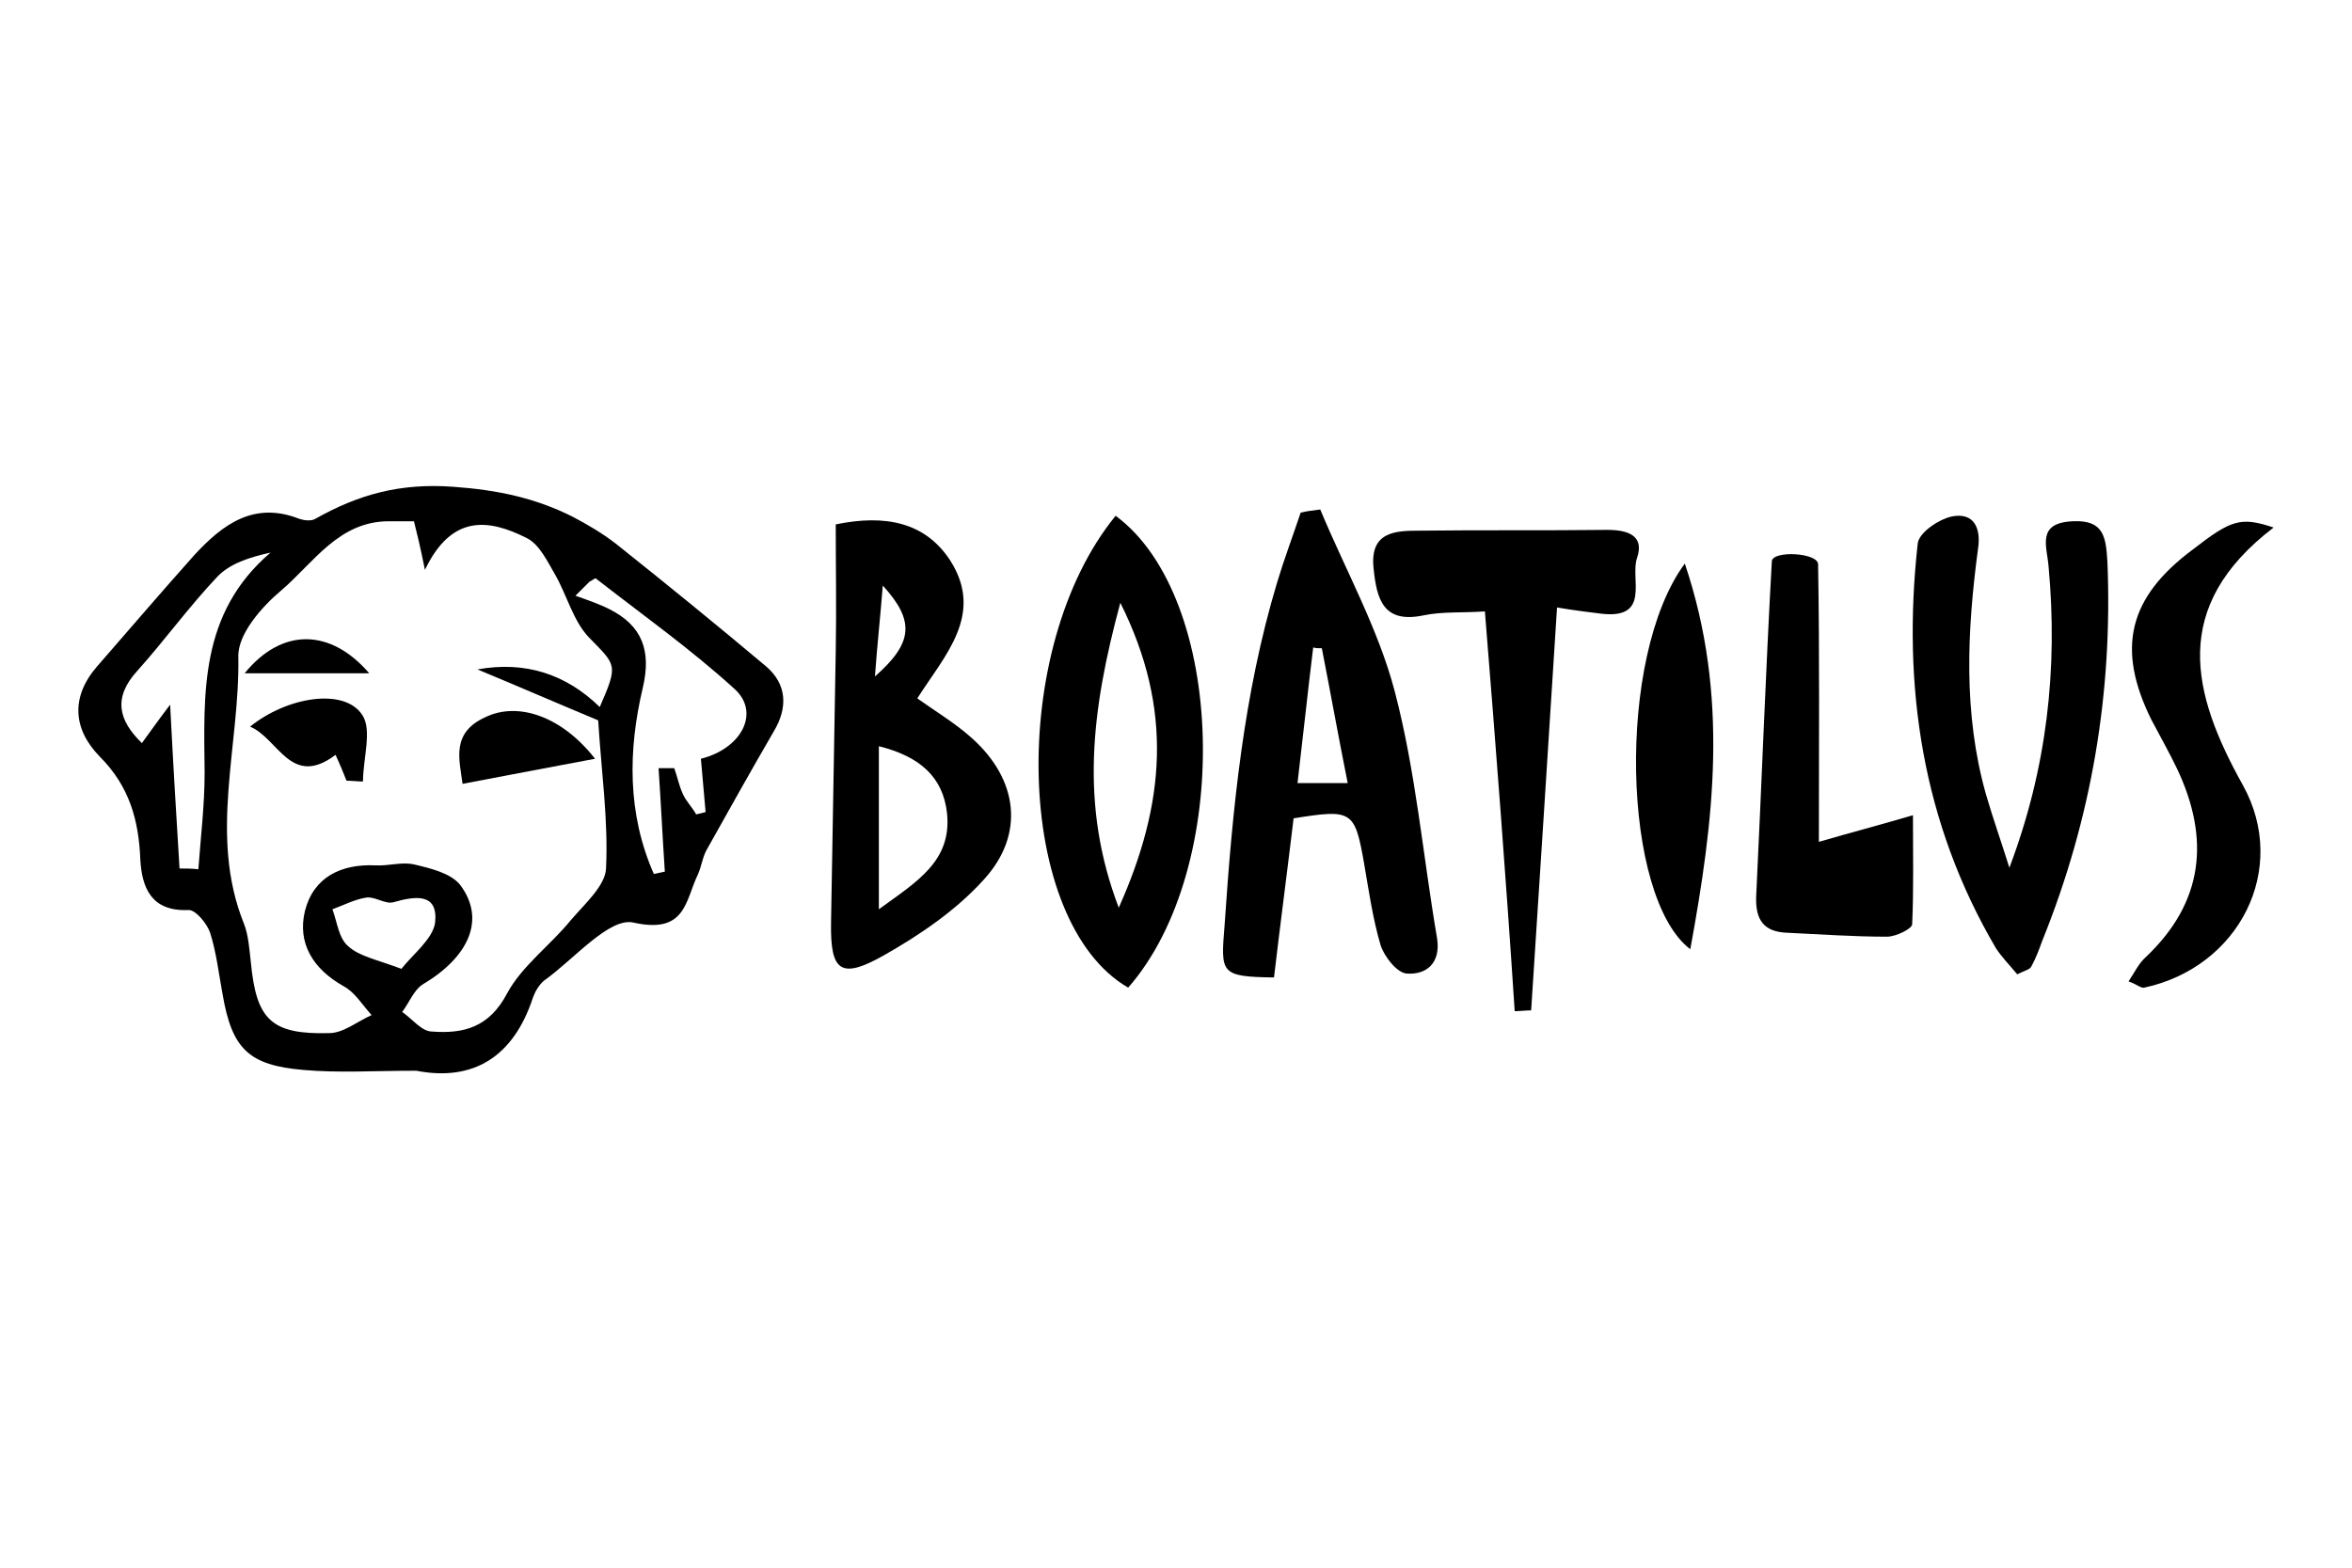<?xml version="1.0" encoding="utf-8"?>
<!-- Generator: Adobe Illustrator 27.0.1, SVG Export Plug-In . SVG Version: 6.00 Build 0)  -->
<svg version="1.1" id="Calque_1" xmlns="http://www.w3.org/2000/svg" xmlns:xlink="http://www.w3.org/1999/xlink" x="0px" y="0px"
	 viewBox="0 0 300 200" style="enable-background:new 0 0 300 200;" xml:space="preserve">
<g>
	<path d="M53.1,136.6c-5.4,0-9.9,0.3-14.4-0.1c-7-0.6-9.1-2.7-10.3-9.6c-0.5-2.7-0.8-5.4-1.6-7.9c-0.4-1.2-1.9-3-2.8-2.9
		c-4.8,0.2-5.9-3-6.1-6.4c-0.2-5.1-1.4-9.4-5.2-13.2C9.3,93,9,88.9,12.4,85c4.1-4.7,8.2-9.5,12.4-14.2c3.6-3.9,7.6-6.9,13.4-4.6
		c0.6,0.2,1.5,0.3,2,0c5.5-3.1,10.8-4.6,17.6-4.1c5.6,0.4,10.4,1.4,15.2,3.8c1.9,1,3.8,2.1,5.6,3.5C85,74.5,91.4,79.7,97.7,85
		c2.7,2.3,2.8,5.3,1,8.3c-2.9,5-5.7,10-8.5,15c-0.6,1-0.7,2.2-1.2,3.3c-1.6,3.3-1.5,7.6-8.2,6.1c-3.1-0.7-7.6,4.7-11.4,7.4
		c-0.6,0.5-1.1,1.3-1.4,2.1C65.5,134.9,60.3,138,53.1,136.6z M52.8,66.5c-1.2,0-2.2,0-3.2,0c-6.4,0-9.6,5.3-13.7,8.8
		c-2.5,2.1-5.6,5.6-5.5,8.5c0.2,11.3-3.8,22.8,0.7,34c0.6,1.5,0.7,3.3,0.9,5c0.7,7.3,2.6,9.2,10,9c1.8,0,3.6-1.5,5.4-2.3
		c-1.2-1.3-2.1-2.9-3.6-3.7c-3.9-2.2-5.9-5.5-4.9-9.6c1.1-4.3,4.6-6,9-5.8c1.7,0.1,3.4-0.5,5-0.1c2.1,0.5,4.6,1.1,5.8,2.6
		c3.3,4.4,1.1,9.2-4.8,12.7c-1.1,0.7-1.7,2.3-2.6,3.5c1.3,0.9,2.5,2.5,3.8,2.5c4,0.3,7.3-0.5,9.6-4.9c1.9-3.5,5.5-6.1,8.1-9.3
		c1.8-2.1,4.4-4.4,4.5-6.6c0.3-6.2-0.6-12.4-1-18.9c-4.8-2-10.1-4.3-15.4-6.5c6.1-1.1,11.3,0.6,15.6,4.8c2.4-5.5,2.1-5.3-1.4-8.9
		c-2-2.1-2.8-5.4-4.3-8c-1-1.7-2-3.9-3.7-4.7c-4.8-2.4-9.5-3-12.9,4.1C53.6,69.7,53.2,68.1,52.8,66.5z M84,98c0.7,0,1.3,0,2,0
		c0.4,1.1,0.6,2.2,1.1,3.3c0.4,0.9,1.2,1.7,1.7,2.6c0.4-0.1,0.8-0.2,1.2-0.3c-0.2-2.3-0.4-4.6-0.6-6.8c5.2-1.3,7.6-5.9,4.3-8.9
		c-5.6-5.1-11.8-9.5-17.7-14.1c-0.1-0.1-0.5,0.3-0.8,0.4c-0.6,0.6-1.2,1.2-1.8,1.8c1.4,0.5,2.9,1,4.3,1.7c4.2,2.1,5.4,5.3,4.3,10
		c-1.9,8-2,16.1,1.4,23.8c0.5-0.1,0.9-0.2,1.4-0.3C84.5,106.7,84.3,102.4,84,98z M22.9,110.8c0.8,0,1.6,0,2.4,0.1
		c0.3-4.1,0.8-8.2,0.8-12.3c-0.1-10.1-0.7-20.3,8.4-28.1c-2.7,0.6-5.2,1.4-6.8,3.1c-3.6,3.8-6.7,8.1-10.2,12
		c-3.1,3.4-2.4,6.3,0.6,9.2c1.1-1.5,2-2.8,3.6-4.9C22.1,97.7,22.5,104.3,22.9,110.8z M51.2,123.6c1.5-1.9,4-3.8,4.3-5.9
		c0.4-3.8-2.5-3.4-5.3-2.6c-1,0.3-2.3-0.7-3.4-0.6c-1.5,0.2-3,1-4.4,1.5c0.6,1.6,0.8,3.7,2,4.7C45.8,122,48,122.4,51.2,123.6z"/>
	<path d="M168.4,65c3.2,7.7,7.4,15.2,9.5,23.2c2.7,10.3,3.6,21,5.4,31.5c0.5,3.2-1.4,4.7-3.9,4.5c-1.2-0.1-2.8-2.1-3.3-3.6
		c-1-3.4-1.5-6.9-2.1-10.4c-1.2-6.8-1.5-7-9-5.8c-0.8,6.7-1.7,13.5-2.5,20.3c-6.9-0.1-6.8-0.5-6.3-6.7c1-14.8,2.4-29.4,6.7-43.7
		c0.9-3,2-5.9,3-8.9C166.7,65.2,167.6,65.1,168.4,65z M171.9,99.9c-1.2-6-2.2-11.6-3.3-17.2c-0.4,0-0.8,0-1.1-0.1
		c-0.7,5.7-1.3,11.4-2,17.3C168,99.9,169.7,99.9,171.9,99.9z"/>
	<path d="M106.6,66.9c6.3-1.3,11.4-0.3,14.6,4.6c4.4,6.9-0.7,12.1-4.2,17.6c2.4,1.7,4.9,3.2,7,5.1c5.8,5.2,6.8,12.2,1.5,18
		c-3.5,3.9-8.2,7.1-12.8,9.7c-5.5,3.1-6.8,2-6.7-4.2c0.2-11.5,0.4-23.1,0.6-34.6C106.7,77.7,106.6,72.3,106.6,66.9z M112.1,95.2
		c0,7.1,0,13.5,0,20.8c4.8-3.5,9.3-6.1,8.7-12.2C120.3,99.1,117.3,96.5,112.1,95.2z M111.6,86.3c4.9-4.3,5.1-7.1,1-11.6
		C112.3,78.6,111.9,82.1,111.6,86.3z"/>
	<path d="M256.3,110.7c4.8-12.7,6.2-25.4,5-38.4c-0.2-2.6-1.6-5.6,3.1-5.8c4-0.2,4.2,2.1,4.4,5.1c0.7,16.7-2,32.8-8.3,48.4
		c-0.4,1.1-0.8,2.2-1.4,3.3c-0.2,0.4-0.8,0.5-1.8,1c-0.9-1.1-1.9-2.1-2.7-3.3c-9.4-16-12-33.4-10-51.6c0.1-1.4,2.6-3.1,4.3-3.5
		c2.9-0.6,3.8,1.5,3.4,4.1c-1.4,10.5-1.9,21,1,31.3C254.2,104.4,255.3,107.5,256.3,110.7z"/>
	<path d="M143.9,126c-14.5-8.4-15.4-43.3-1.6-60.2C156.4,76.2,157.3,110.7,143.9,126z M142.9,76.9c-3.7,13.7-5.2,25.8-0.2,38.9
		C148.6,102.6,149.7,90.5,142.9,76.9z"/>
	<path d="M189.4,78c-2.8,0.2-5.4,0-7.8,0.5c-5.2,1.1-6-2.1-6.4-6c-0.5-4.7,2.8-4.8,5.9-4.8c8-0.1,15.9,0,23.9-0.1
		c2.6,0,4.8,0.7,3.8,3.6c-0.9,2.6,1.8,7.8-4.5,7.1c-1.6-0.2-3.3-0.4-5.7-0.8c-1.1,17.4-2.2,34.4-3.3,51.4c-0.7,0-1.4,0.1-2.1,0.1
		C192.1,112.1,190.8,95.3,189.4,78z"/>
	<path d="M232,107.4c4.1-1.2,7.6-2.1,12-3.4c0,5,0.1,9.5-0.1,13.9c0,0.6-2.1,1.6-3.2,1.6c-4.2,0-8.5-0.3-12.7-0.5
		c-3-0.1-4.1-1.6-4-4.6c0.7-14.3,1.2-28.5,2-42.8c0.1-1.4,5.9-1.1,5.9,0.4C232.1,83.6,232,95.1,232,107.4z"/>
	<path d="M290,67.3c-13.2,10.1-10.5,21.1-3.9,32.9c5.9,10.7-0.5,23.2-12.6,25.8c-0.4,0.1-0.9-0.4-2-0.8c0.8-1.2,1.3-2.3,2.2-3.1
		c7.4-7,8.2-15.1,4-24c-1-2.1-2.2-4.2-3.3-6.3c-4.5-9.1-2.9-15.6,5.3-21.7C284.6,66.3,285.8,65.9,290,67.3z"/>
	<path d="M214.9,71.9c5.7,16.9,3.7,32.8,0.7,49.2C206.9,114.5,206.1,83.8,214.9,71.9z"/>
	<path d="M75.9,96.8C70,97.9,64.8,98.9,59,100c-0.4-3.1-1.5-6.5,2.9-8.5C66,89.5,71.6,91.3,75.9,96.8z"/>
	<path d="M44.2,99.6c-0.4-1-0.8-2-1.4-3.3c-5.7,4.3-7.3-2.1-10.9-3.6c4.7-3.8,12-5,14.3-1.5c1.3,1.9,0.1,5.6,0.1,8.5
		C45.6,99.7,44.9,99.6,44.2,99.6z"/>
	<path d="M31.2,85.9c4.8-5.9,11-5.7,15.9,0C41.9,85.9,36.8,85.9,31.2,85.9z"/>
</g>
</svg>
